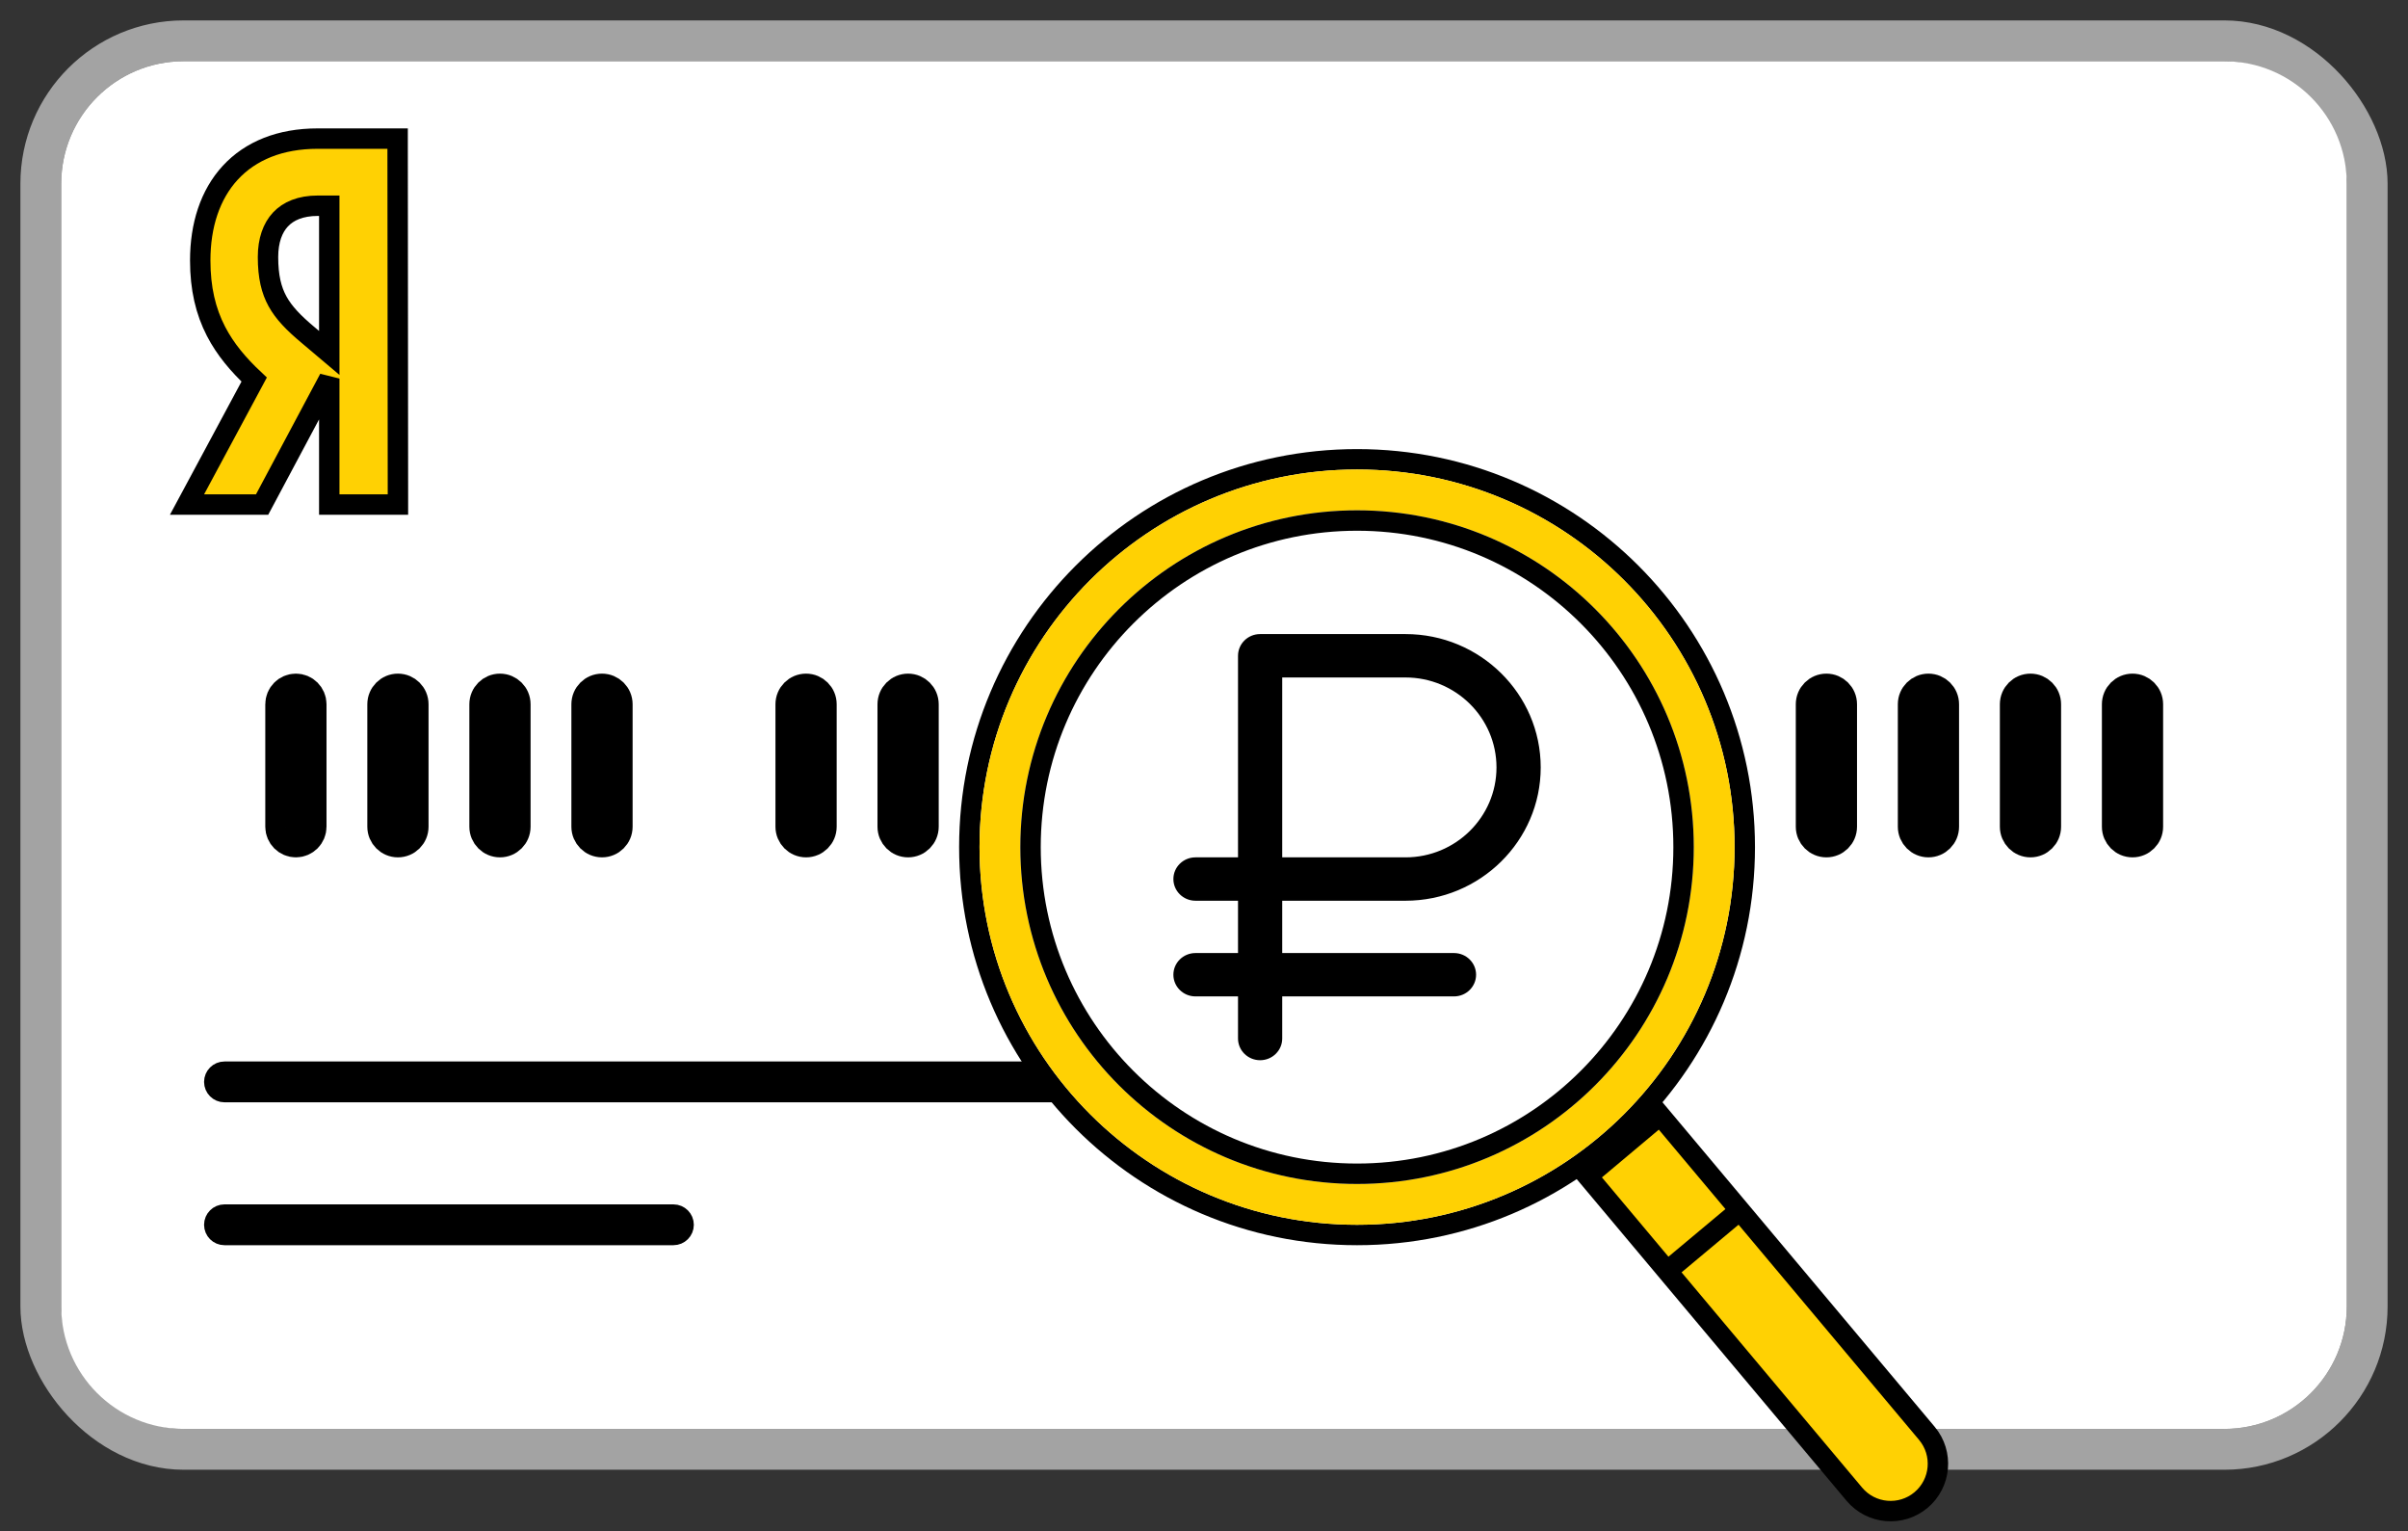 <svg width="118" height="75" viewBox="0 0 118 75" fill="none" xmlns="http://www.w3.org/2000/svg">
<rect x="0" y="0" width="118" height="75" fill="#333333" stroke="none"/>
<rect x="2" y="2" width="114" height="69" rx="7" stroke="#A3A3A3" stroke-width="2"/>
<path d="M109 3H9C5.686 3 3 5.686 3 9V64C3 67.314 5.686 70 9 70H109C112.314 70 115 67.314 115 64V9C115 5.686 112.314 3 109 3Z" fill="white"/>
<path d="M20.25 34.5C20.25 34.086 19.914 33.75 19.5 33.75C19.086 33.75 18.75 34.086 18.75 34.5V40.5C18.75 40.914 19.086 41.25 19.5 41.25C19.914 41.25 20.25 40.914 20.25 40.5V34.5Z" fill="black" stroke="black" stroke-width="1.5"/>
<path d="M25.25 34.5C25.25 34.086 24.914 33.75 24.5 33.75C24.086 33.75 23.75 34.086 23.75 34.5V40.5C23.75 40.914 24.086 41.25 24.5 41.25C24.914 41.25 25.25 40.914 25.25 40.5V34.5Z" fill="black" stroke="black" stroke-width="1.5"/>
<path d="M30.25 34.5C30.25 34.086 29.914 33.75 29.5 33.75C29.086 33.75 28.75 34.086 28.75 34.5V40.5C28.75 40.914 29.086 41.25 29.5 41.25C29.914 41.25 30.25 40.914 30.25 40.5V34.5Z" fill="black" stroke="black" stroke-width="1.5"/>
<path d="M40.25 34.5C40.25 34.086 39.914 33.75 39.5 33.75C39.086 33.75 38.75 34.086 38.75 34.5V40.5C38.75 40.914 39.086 41.25 39.5 41.25C39.914 41.25 40.25 40.914 40.25 40.5V34.5Z" fill="black" stroke="black" stroke-width="1.5"/>
<path d="M45.25 34.5C45.25 34.086 44.914 33.75 44.5 33.75C44.086 33.75 43.75 34.086 43.75 34.5V40.5C43.75 40.914 44.086 41.25 44.5 41.25C44.914 41.25 45.25 40.914 45.25 40.5V34.5Z" fill="black" stroke="black" stroke-width="1.5"/>
<path d="M51.25 34.5C51.25 34.086 50.914 33.75 50.5 33.75C50.086 33.75 49.75 34.086 49.75 34.5V40.5C49.75 40.914 50.086 41.25 50.5 41.25C50.914 41.25 51.25 40.914 51.25 40.5V34.5Z" fill="black" stroke="black" stroke-width="1.5"/>
<path d="M55.25 34.5C55.25 34.086 54.914 33.75 54.5 33.75C54.086 33.75 53.75 34.086 53.75 34.5V40.5C53.75 40.914 54.086 41.25 54.5 41.25C54.914 41.25 55.25 40.914 55.25 40.5V34.5Z" fill="black" stroke="black" stroke-width="1.5"/>
<path d="M65.25 34.5C65.25 34.086 64.914 33.75 64.5 33.75C64.086 33.75 63.75 34.086 63.75 34.5V40.5C63.75 40.914 64.086 41.25 64.5 41.25C64.914 41.25 65.25 40.914 65.25 40.5V34.5Z" fill="black" stroke="black" stroke-width="1.5"/>
<path d="M70.25 34.5C70.25 34.086 69.914 33.75 69.5 33.75C69.086 33.75 68.75 34.086 68.75 34.5V40.5C68.75 40.914 69.086 41.25 69.5 41.25C69.914 41.25 70.25 40.914 70.25 40.5V34.5Z" fill="black" stroke="black" stroke-width="1.5"/>
<path d="M75.25 34.5C75.25 34.086 74.914 33.75 74.5 33.75C74.086 33.75 73.75 34.086 73.75 34.5V40.5C73.75 40.914 74.086 41.25 74.5 41.25C74.914 41.25 75.25 40.914 75.25 40.5V34.5Z" fill="black" stroke="black" stroke-width="1.5"/>
<path d="M80.25 34.5C80.25 34.086 79.914 33.75 79.5 33.75C79.086 33.75 78.75 34.086 78.75 34.5V40.5C78.75 40.914 79.086 41.25 79.5 41.25C79.914 41.25 80.25 40.914 80.25 40.5V34.5Z" fill="black" stroke="black" stroke-width="1.5"/>
<path d="M90.25 34.5C90.25 34.086 89.914 33.75 89.5 33.75C89.086 33.75 88.75 34.086 88.75 34.5V40.5C88.75 40.914 89.086 41.25 89.5 41.25C89.914 41.25 90.25 40.914 90.25 40.5V34.5Z" fill="black" stroke="black" stroke-width="1.5"/>
<path d="M95.25 34.5C95.25 34.086 94.914 33.75 94.5 33.75C94.086 33.75 93.75 34.086 93.75 34.5V40.5C93.75 40.914 94.086 41.25 94.5 41.25C94.914 41.25 95.25 40.914 95.25 40.5V34.5Z" fill="black" stroke="black" stroke-width="1.5"/>
<path d="M100.25 34.5C100.25 34.086 99.914 33.75 99.5 33.75C99.086 33.75 98.75 34.086 98.75 34.5V40.5C98.75 40.914 99.086 41.25 99.5 41.25C99.914 41.25 100.25 40.914 100.25 40.5V34.5Z" fill="black" stroke="black" stroke-width="1.5"/>
<path d="M105.25 34.5C105.25 34.086 104.914 33.75 104.5 33.75C104.086 33.75 103.75 34.086 103.75 34.5V40.5C103.75 40.914 104.086 41.25 104.5 41.25C104.914 41.25 105.25 40.914 105.25 40.5V34.5Z" fill="black" stroke="black" stroke-width="1.5"/>
<path d="M57 52.5H11C10.724 52.5 10.5 52.724 10.5 53C10.5 53.276 10.724 53.5 11 53.5H57C57.276 53.5 57.5 53.276 57.5 53C57.5 52.724 57.276 52.5 57 52.5Z" fill="black" stroke="black"/>
<path d="M33 59.5H11C10.724 59.5 10.5 59.724 10.5 60C10.5 60.276 10.724 60.5 11 60.5H33C33.276 60.5 33.5 60.276 33.5 60C33.5 59.724 33.276 59.5 33 59.5Z" fill="black" stroke="black"/>
<path d="M19 24.717H19.5L19.5 24.217L19.485 7.289L19.485 6.79H18.985H15.564C13.734 6.79 12.277 7.383 11.281 8.465C10.292 9.541 9.812 11.042 9.812 12.759C9.812 14.129 10.076 15.247 10.588 16.237C11.042 17.113 11.678 17.866 12.455 18.594L9.56 23.981L9.164 24.717H10H12.544H12.844L12.985 24.453L16.135 18.545V24.217V24.717H16.635H19ZM15.579 10.078H16.135V17.289L15.098 16.413L15.096 16.412C14.388 15.819 13.911 15.327 13.601 14.766C13.297 14.214 13.133 13.554 13.133 12.591C13.133 11.78 13.36 11.161 13.745 10.75C14.126 10.343 14.719 10.078 15.579 10.078Z" fill="#FFD103" stroke="black"/>
<path d="M14 34.5C14 34.224 14.224 34 14.5 34C14.776 34 15 34.224 15 34.5V40.5C15 40.776 14.776 41 14.5 41C14.224 41 14 40.776 14 40.5V34.5Z" fill="black" stroke="black" stroke-width="2"/>
<path d="M66.5 60.5C76.993 60.5 85.5 51.993 85.5 41.5C85.5 31.007 76.993 22.5 66.5 22.5C56.007 22.5 47.5 31.007 47.5 41.5C47.5 51.993 56.007 60.5 66.5 60.5Z" fill="white" stroke="black"/>
<path d="M66.5 59C76.165 59 84 51.165 84 41.5C84 31.835 76.165 24 66.5 24C56.835 24 49 31.835 49 41.5C49 51.165 56.835 59 66.5 59Z" fill="#D9D9D9" stroke="#FFD103" stroke-width="2"/>
<path d="M66.5 57.5C75.337 57.5 82.5 50.337 82.5 41.5C82.5 32.663 75.337 25.5 66.5 25.5C57.663 25.5 50.5 32.663 50.5 41.5C50.5 50.337 57.663 57.5 66.5 57.5Z" fill="white" stroke="black"/>
<path d="M77.795 57.617L81.349 54.635L94.423 70.216C95.246 71.197 95.118 72.66 94.137 73.484C93.156 74.307 91.693 74.179 90.869 73.198L77.795 57.617Z" fill="#FFD103" stroke="black"/>
<path d="M60.167 41.75H60.417V41.5V32.125C60.417 31.403 61.011 30.812 61.75 30.812H68.875C72.669 30.812 75.75 33.858 75.75 37.594C75.75 41.33 72.669 44.375 68.875 44.375H63.333H63.083V44.625V46.188V46.438H63.333H71.25C71.989 46.438 72.583 47.028 72.583 47.75C72.583 48.472 71.989 49.062 71.25 49.062H63.333H63.083V49.312V50.875C63.083 51.597 62.489 52.188 61.75 52.188C61.011 52.188 60.417 51.597 60.417 50.875V49.312V49.062H60.167H58.583C57.844 49.062 57.25 48.472 57.25 47.75C57.25 47.028 57.844 46.438 58.583 46.438H60.167H60.417V46.188V44.625V44.375H60.167H58.583C57.844 44.375 57.25 43.785 57.25 43.062C57.25 42.34 57.844 41.75 58.583 41.75H60.167ZM63.333 33.438H63.083V33.688V41.5V41.75H63.333H68.875C71.192 41.75 73.083 39.888 73.083 37.594C73.083 35.299 71.192 33.438 68.875 33.438H63.333Z" fill="black" stroke="white" stroke-width="0.5"/>
<path d="M81.947 62.059L85.525 59.068" stroke="black"/>
</svg>
